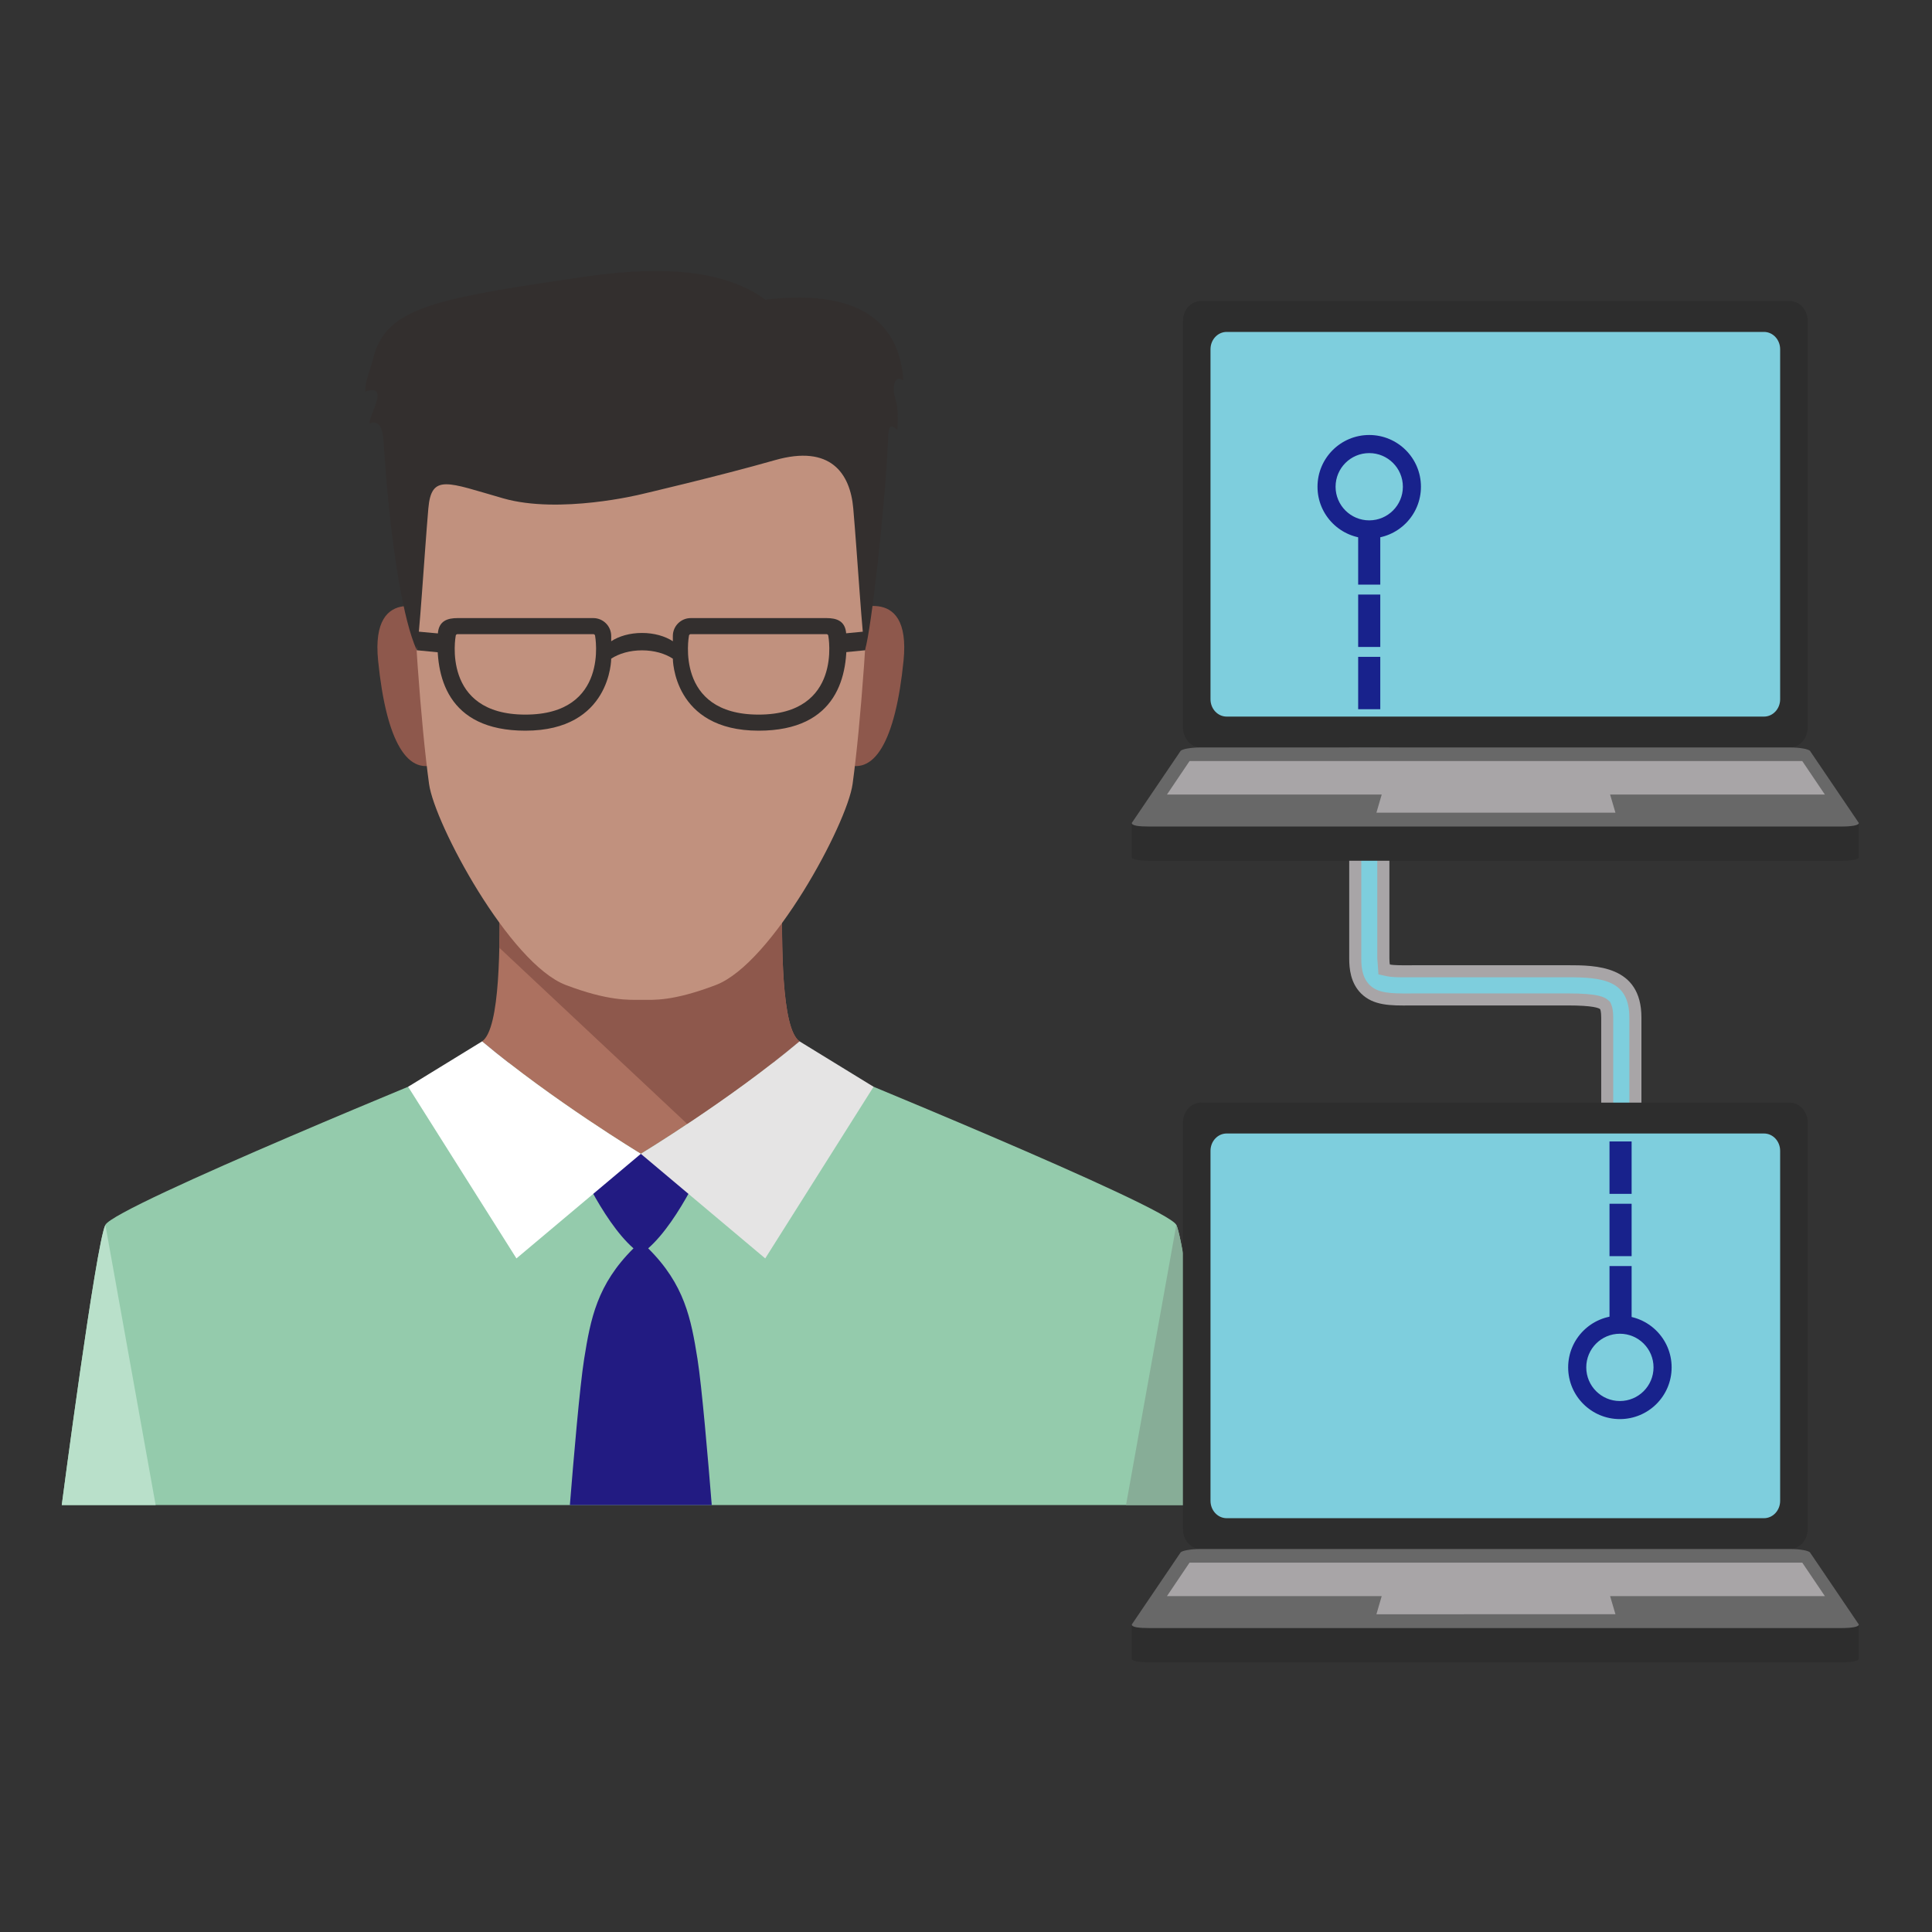 <?xml version="1.0" encoding="utf-8"?>
<!-- Generator: Adobe Illustrator 16.0.0, SVG Export Plug-In . SVG Version: 6.00 Build 0)  -->
<!DOCTYPE svg PUBLIC "-//W3C//DTD SVG 1.1//EN" "http://www.w3.org/Graphics/SVG/1.1/DTD/svg11.dtd">
<svg version="1.1" id="Layer_1" xmlns="http://www.w3.org/2000/svg" xmlns:xlink="http://www.w3.org/1999/xlink" x="0px" y="0px"
	 width="65px" height="65px" viewBox="0 0 65 65" enable-background="new 0 0 65 65" xml:space="preserve">
<rect x="0" y="0" width="65" height="65" fill="#333333" stroke="none"/>
<g>
	<g>
		<path fill="#94CBAC" d="M39.576,41.21c-0.314-0.632-12.15-5.457-12.15-5.457H15.694c0,0-11.835,4.825-12.149,5.457
			c-0.314,0.631-1.467,9.425-1.467,9.425h19.482h19.481C41.042,50.635,39.89,41.841,39.576,41.21z"/>
		<path fill="#221B82" d="M21.313,41.999c-1.227,1.218-1.443,2.367-1.66,3.721c-0.146,0.913-0.358,3.396-0.48,4.915h4.773
			c-0.123-1.519-0.334-4.002-0.48-4.915c-0.216-1.354-0.433-2.503-1.659-3.721c1.082-0.947,2.021-3.18,2.021-3.18h-4.535
			C19.293,38.819,20.23,41.052,21.313,41.999z"/>
		<path fill="#8E584C" d="M14.616,20.601c0,0-2.165-1.082-1.895,1.623c0.271,2.706,0.992,3.969,2.074,3.428L14.616,20.601z"/>
		<path fill="#8E584C" d="M28.505,20.601c0,0,2.164-1.082,1.894,1.623c-0.271,2.706-0.991,3.969-2.074,3.428L28.505,20.601z"/>
		<path fill="#AC7160" d="M26.316,29.98h-9.513c0.018,1.756,0.036,4.625-0.583,5.055c2.357,1.98,5.34,3.784,5.34,3.784
			s2.982-1.804,5.339-3.784C26.28,34.605,26.299,31.736,26.316,29.98z"/>
		<path fill="#8E584C" d="M23.125,37.817c1.067-0.709,2.511-1.72,3.774-2.782c-0.619-0.43-0.601-3.299-0.583-5.055h-9.513
			c0.006,0.561,0.012,1.235-0.003,1.907L23.125,37.817z"/>
		<path fill="#C1917E" d="M21.561,11.085c-4.848,0-7.852,2.662-7.757,6.269c0.09,3.427,0.36,7.035,0.631,9.02
			c0.183,1.341,2.706,6.043,4.6,6.765c1.423,0.541,2.123,0.501,2.525,0.499c0.01,0,0.021,0,0.031,0c0.397,0,1.034,0.057,2.494-0.499
			c1.894-0.722,4.417-5.424,4.6-6.765c0.271-1.984,0.541-5.593,0.632-9.02C29.412,13.747,26.408,11.085,21.561,11.085z"/>
		<path fill="#FFFFFF" d="M13.731,36.563l3.644,5.775l4.186-3.519c0,0-2.982-1.804-5.34-3.784L13.731,36.563z"/>
		<path fill="#E5E4E4" d="M29.39,36.563l-3.645,5.775l-4.185-3.519c0,0,2.982-1.804,5.339-3.784L29.39,36.563z"/>
		<path fill="#87AD97" d="M39.576,41.21l-1.692,9.425h3.158C41.042,50.635,39.89,41.841,39.576,41.21z"/>
		<path fill="#B9E0CA" d="M3.545,41.21l1.691,9.425H2.078C2.078,50.635,3.23,41.841,3.545,41.21z"/>
		<path fill="#332F2E" d="M30.122,13.411c-0.104-0.306-0.069-0.847,0.269-0.61c-0.116-1.772-1.247-3.116-4.642-2.719
			c-1.96-1.446-5.225-0.901-6.771-0.67c-4.433,0.661-6.04,0.987-6.432,2.679c-0.078,0.338-0.266,0.709-0.256,1.081
			c0.851-0.27,0.125,0.762,0.141,1.083c0.439-0.202,0.466,0.448,0.484,0.742c0.026,0.431,0.06,0.864,0.097,1.293
			c0.206,2.361,0.563,4.59,1.003,5.569c0.086-0.254,0.262-3.198,0.396-4.754c0.103-1.177,0.645-0.874,2.521-0.338
			c1.894,0.541,4.629-0.136,4.629-0.136s2.613-0.608,4.508-1.149c1.876-0.536,2.536,0.446,2.638,1.623
			c0.136,1.556,0.312,4.5,0.397,4.754c0.204-0.648,0.677-4.797,0.778-7.165c0.012-0.272,0.034-0.473,0.305-0.236
			C30.216,14.217,30.225,13.718,30.122,13.411z"/>
		<g>
			<polygon fill="#332F2E" points="14.022,21.245 14.022,21.877 14.992,21.971 14.992,21.336 			"/>
			<polygon fill="#332F2E" points="29.112,21.245 29.112,21.877 28.143,21.971 28.143,21.336 			"/>
			<path fill="#332F2E" d="M28.469,21.321c-0.028-0.437-0.329-0.526-0.661-0.526h-4.569c-0.332,0-0.602,0.27-0.602,0.602v0.177
				c-0.262-0.172-0.63-0.279-1.037-0.279c-0.408,0-0.775,0.107-1.037,0.279v-0.177c0-0.332-0.27-0.602-0.602-0.602h-4.569
				c-0.332,0-0.633,0.09-0.661,0.526c-0.091,1.397,0.291,3.262,2.945,3.262c2.887,0,2.887-2.423,2.887-2.423
				c0.262-0.172,0.629-0.28,1.037-0.28s0.775,0.108,1.037,0.28l0,0c0,0,0,2.423,2.887,2.423
				C28.178,24.583,28.56,22.718,28.469,21.321z M17.676,24.042c-2.841,0-2.345-2.646-2.345-2.646c0-0.033,0.027-0.061,0.061-0.061
				h4.569c0.033,0,0.061,0.027,0.061,0.061C20.021,21.396,20.517,24.042,17.676,24.042z M25.523,24.042
				c-2.842,0-2.345-2.646-2.345-2.646c0-0.033,0.027-0.061,0.06-0.061h4.569c0.033,0,0.061,0.027,0.061,0.061
				C27.868,21.396,28.364,24.042,25.523,24.042z"/>
		</g>
	</g>
	<g>
		<g>
			<g>
				<path fill="#A8A5A7" d="M45.393,22.688v9.561c0,0.334,0.042,0.819,0.399,1.175c0.416,0.413,0.99,0.409,1.655,0.404l0.245-0.001
					h5.051c0.86,0,1.051,0.088,1.093,0.126l0,0c0,0.001,0.035,0.063,0.035,0.28v8.929h1.353v-8.929c0-1.759-1.553-1.759-2.48-1.759
					h-5.051l-0.255,0.001c-0.248,0.002-0.545,0.003-0.678-0.026c-0.007-0.038-0.015-0.1-0.015-0.2v-9.561H45.393z"/>
				<path fill="#7ECEDD" d="M45.799,23.094c0,0.745,0,9.155,0,9.155c0,0.283,0.031,0.641,0.279,0.887
					c0.282,0.28,0.703,0.292,1.366,0.287l0.246-0.001h5.053c1.023,0,1.24,0.118,1.364,0.229l0.065,0.059l0.035,0.081
					c0.046,0.105,0.068,0.25,0.068,0.442c0,0,0,7.783,0,8.523c0.228,0,0.314,0,0.542,0c0-0.74,0-8.523,0-8.523
					c0-1.254-0.899-1.354-2.075-1.354h-5.051l-0.253,0.001c-0.376,0.003-0.61-0.002-0.764-0.034l-0.298-0.063l-0.018-0.262
					l-0.021-0.273c0,0,0-8.41,0-9.155C46.112,23.094,46.025,23.094,45.799,23.094z"/>
			</g>
			<g>
				<path fill="#2D2D2D" d="M60.818,51.438c0,0.373-0.268,0.676-0.597,0.676H40.395c-0.329,0-0.597-0.303-0.597-0.676V37.773
					c0-0.373,0.268-0.676,0.597-0.676h19.827c0.329,0,0.597,0.303,0.597,0.676V51.438z"/>
				<path fill="#2D2D2D" d="M62.539,54.655l-1.64-2.421c-0.045-0.066-0.349-0.12-0.678-0.12H40.395c-0.329,0-0.633,0.054-0.678,0.12
					l-1.64,2.421c0,0.344,0,1.152,0,1.152c0,0.075,0.231,0.119,0.618,0.119h23.226c0.387,0,0.618-0.042,0.618-0.119
					C62.539,55.808,62.539,54.959,62.539,54.655z"/>
				<path fill="#686868" d="M60.899,52.234c-0.045-0.066-0.349-0.12-0.678-0.12H40.395c-0.329,0-0.633,0.054-0.678,0.12l-1.64,2.421
					c0,0.092,0.231,0.12,0.618,0.12h23.226c0.387,0,0.618-0.041,0.618-0.12L60.899,52.234z"/>
				<path fill="#7ECEDD" d="M59.891,50.494c0,0.322-0.243,0.584-0.544,0.584H41.27c-0.301,0-0.544-0.262-0.544-0.584V38.718
					c0-0.322,0.243-0.583,0.544-0.583h18.077c0.301,0,0.544,0.261,0.544,0.583V50.494z"/>
				<polygon fill="#A8A5A7" points="54.17,53.7 61.396,53.7 60.635,52.573 40.021,52.573 39.261,53.7 46.486,53.7 46.308,54.31 
					54.35,54.309 				"/>
			</g>
			<g>
				<path fill="#2D2D2D" d="M60.818,24.471c0,0.373-0.268,0.676-0.597,0.676H40.395c-0.329,0-0.597-0.303-0.597-0.676V10.806
					c0-0.373,0.268-0.676,0.597-0.676h19.827c0.329,0,0.597,0.303,0.597,0.676V24.471z"/>
				<path fill="#2D2D2D" d="M62.539,27.688l-1.64-2.421c-0.045-0.066-0.349-0.12-0.678-0.12H40.395c-0.329,0-0.633,0.054-0.678,0.12
					l-1.64,2.421c0,0.344,0,1.152,0,1.152c0,0.075,0.231,0.119,0.618,0.119h23.226c0.387,0,0.618-0.042,0.618-0.119
					C62.539,28.84,62.539,27.991,62.539,27.688z"/>
				<path fill="#686868" d="M60.899,25.267c-0.045-0.066-0.349-0.12-0.678-0.12H40.395c-0.329,0-0.633,0.054-0.678,0.12l-1.64,2.421
					c0,0.092,0.231,0.12,0.618,0.12h23.226c0.387,0,0.618-0.041,0.618-0.12L60.899,25.267z"/>
				<path fill="#7ECEDD" d="M59.891,23.526c0,0.322-0.243,0.583-0.544,0.583H41.27c-0.301,0-0.544-0.261-0.544-0.583V11.75
					c0-0.322,0.243-0.583,0.544-0.583h18.077c0.301,0,0.544,0.261,0.544,0.583V23.526z"/>
				<polygon fill="#A8A5A7" points="54.17,26.732 61.396,26.732 60.635,25.605 40.021,25.605 39.261,26.732 46.486,26.732 
					46.308,27.342 54.35,27.342 				"/>
			</g>
			<rect x="54.15" y="42.595" fill="#18228C" width="0.744" height="1.763"/>
			<rect x="54.15" y="40.499" fill="#18228C" width="0.744" height="1.763"/>
			<rect x="54.15" y="38.403" fill="#18228C" width="0.744" height="1.763"/>
			<path fill="#18228C" d="M54.499,44.264c-0.961,0-1.74,0.779-1.74,1.74s0.779,1.74,1.74,1.74c0.962,0,1.741-0.779,1.741-1.74
				S55.461,44.264,54.499,44.264z M54.499,47.136c-0.625,0-1.131-0.507-1.131-1.132s0.506-1.132,1.131-1.132
				s1.132,0.507,1.132,1.132S55.124,47.136,54.499,47.136z"/>
		</g>
		<rect x="45.694" y="22.099" fill="#18228C" width="0.744" height="1.762"/>
		<rect x="45.694" y="20.003" fill="#18228C" width="0.744" height="1.763"/>
		<rect x="45.694" y="17.907" fill="#18228C" width="0.744" height="1.762"/>
		<path fill="#18228C" d="M46.066,14.635c-0.961,0-1.74,0.779-1.74,1.741c0,0.961,0.779,1.74,1.74,1.74s1.74-0.779,1.74-1.74
			C47.807,15.414,47.027,14.635,46.066,14.635z M46.066,17.507c-0.625,0-1.132-0.507-1.132-1.131c0-0.626,0.507-1.132,1.132-1.132
			s1.132,0.506,1.132,1.132C47.198,17,46.691,17.507,46.066,17.507z"/>
	</g>
</g>
</svg>
